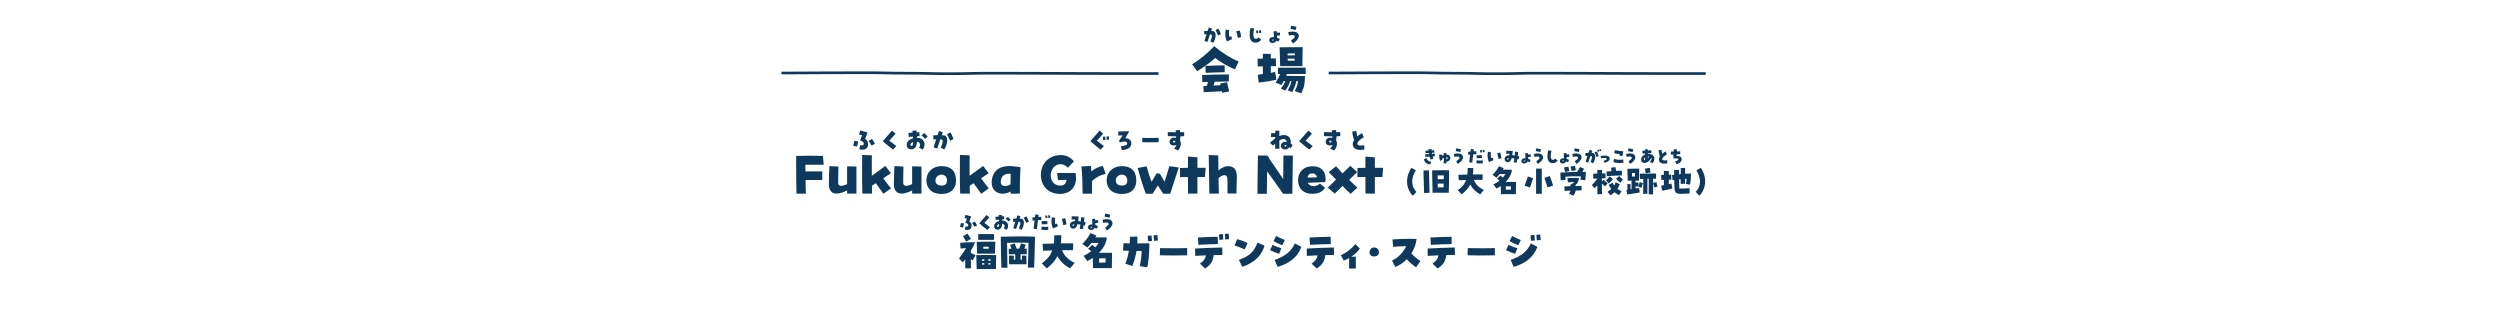 <svg width="1366" height="169" viewBox="0 0 1366 169" fill="none" xmlns="http://www.w3.org/2000/svg">
<path d="M651.368 35.108C655.652 32.557 659.819 29.064 663.494 25.16L663.887 25.592C667.838 28.829 671.965 31.596 676.8 33.577L674.795 37.913C671.061 36.363 667.405 34.303 663.946 31.694C661.234 34.205 657.991 36.54 654.139 38.914L651.368 35.127V35.108ZM667.72 49.842C664.556 50.058 661.49 50.215 657.716 50.353L657.5 47.017L659.446 46.919C659.662 46.193 659.839 45.487 660.016 44.761L656.95 44.859L656.832 40.974C660.212 40.856 667.975 40.641 671.474 40.66L671.415 44.506L663.691 44.663C663.514 45.33 663.298 46.036 663.082 46.762C664.418 46.703 665.735 46.644 666.914 46.546C666.855 46.272 666.796 45.977 666.698 45.644L670.432 44.937C670.884 46.939 671.218 48.057 671.611 49.98L667.877 50.686L667.7 49.842H667.72ZM658.659 36.01C661.313 35.853 666.462 35.676 669.174 35.716V39.444C666.796 39.483 661.175 39.66 658.758 39.777L658.659 36.01Z" fill="#0E395D"/>
<path d="M687.256 40.837C688.101 40.719 689.044 40.601 690.027 40.444C690.027 39.228 689.988 37.776 689.988 36.285C688.809 36.285 687.806 36.324 687.217 36.324L687.158 32.086C688.062 32.047 689.044 32.027 689.988 32.027C689.988 30.987 690.027 30.085 690.027 29.378L694.371 29.477V31.929C695.275 31.929 696.218 31.89 697.103 31.89L697.22 36.128C696.375 36.167 695.373 36.187 694.371 36.187V39.797C695.196 39.64 696.002 39.483 696.749 39.306L697.417 43.544C694.312 44.27 690.912 44.78 687.747 45.153L687.256 40.817V40.837ZM707.46 49.784C708.797 47.076 709.032 45.997 709.17 44.29H708.345C707.794 46.625 707.283 47.861 706.065 50.353L703.628 49.313C704.787 47.272 705.239 46.33 705.691 44.27H704.964C704.414 46.115 703.687 47.547 702.33 49.509L699.893 48.41C701.23 46.625 701.78 45.683 702.272 44.251H701.485C701.112 44.937 700.66 45.644 700.149 46.468L696.985 45.094C697.987 43.642 698.871 42.034 699.441 40.444H698.282V36.991C702.606 36.991 709.642 36.991 713.376 36.952L713.474 40.444H703.176L702.802 41.445C706.143 41.445 710.212 41.484 713.042 41.543C712.885 45.859 712.865 47.037 710.998 51L707.44 49.725L707.46 49.784ZM699.166 25.827C703.765 25.788 705.691 25.788 707.126 25.788H709.406C710.172 25.788 710.959 25.749 711.784 25.749C711.745 28.26 711.666 34.087 711.607 36.147H699.481C699.441 34.048 699.245 27.534 699.166 25.808V25.827ZM707.499 30.242C707.499 29.849 707.499 29.516 707.539 29.182C706.143 29.143 705.082 29.182 703.529 29.28V30.242H707.499ZM707.382 33.165C707.421 32.792 707.421 32.4 707.44 32.047C706.261 32.008 704.984 32.047 703.588 32.047C703.588 32.439 703.588 32.812 703.628 33.165H707.401H707.382Z" fill="#0E395D"/>
<path d="M817.702 41C811.76 41 808.752 40.927 805.818 40.854C803.03 40.781 800.316 40.723 794.813 40.723C788.871 40.723 785.863 40.65 782.929 40.591C780.068 40.518 777.427 40.46 771.924 40.46C766.422 40.46 763.414 40.474 760.553 40.489C757.692 40.504 754.758 40.518 748.962 40.518C743.167 40.518 740.526 40.547 737.665 40.577C734.73 40.606 731.869 40.635 726 40.635V39.175C731.649 39.175 734.437 39.146 737.298 39.117C740.232 39.088 743.093 39.058 748.962 39.058C754.831 39.058 757.472 39.044 760.333 39.029C763.194 39.015 766.129 39 771.924 39C777.72 39 780.875 39.073 783.809 39.131C786.67 39.19 789.311 39.263 794.813 39.263C800.756 39.263 803.764 39.336 806.698 39.409C809.486 39.482 812.2 39.54 817.702 39.54C823.204 39.54 825.845 39.467 828.707 39.394C831.641 39.321 834.649 39.248 840.591 39.248C846.533 39.248 849.248 39.263 852.109 39.277C854.97 39.277 857.758 39.307 863.407 39.307C869.056 39.307 872.063 39.336 874.998 39.35C877.786 39.38 880.647 39.394 886.296 39.394C891.944 39.394 894.952 39.394 897.813 39.423C900.674 39.423 903.462 39.453 909.184 39.453C914.907 39.453 917.768 39.453 920.629 39.453C923.49 39.453 926.351 39.453 932 39.453V40.912C926.278 40.912 923.417 40.912 920.556 40.912C917.694 40.912 914.833 40.912 909.184 40.912C903.536 40.912 900.528 40.912 897.667 40.883C894.805 40.883 892.018 40.854 886.296 40.854C880.573 40.854 877.639 40.825 874.704 40.81C871.917 40.781 869.056 40.766 863.407 40.766C857.758 40.766 854.75 40.752 851.889 40.737C849.028 40.737 846.24 40.708 840.591 40.708C834.942 40.708 832.448 40.781 829.587 40.854C826.652 40.927 823.645 41 817.702 41Z" fill="#0E395D"/>
<path d="M518.702 41C512.76 41 509.752 40.927 506.818 40.854C504.03 40.781 501.316 40.723 495.813 40.723C489.871 40.723 486.863 40.65 483.929 40.591C481.068 40.518 478.427 40.46 472.924 40.46C467.422 40.46 464.414 40.474 461.553 40.489C458.692 40.504 455.758 40.518 449.962 40.518C444.167 40.518 441.526 40.547 438.665 40.577C435.73 40.606 432.869 40.635 427 40.635V39.175C432.649 39.175 435.437 39.146 438.298 39.117C441.232 39.088 444.093 39.058 449.962 39.058C455.831 39.058 458.472 39.044 461.333 39.029C464.194 39.015 467.129 39 472.924 39C478.72 39 481.875 39.073 484.809 39.131C487.67 39.19 490.311 39.263 495.813 39.263C501.756 39.263 504.764 39.336 507.698 39.409C510.486 39.482 513.2 39.54 518.702 39.54C524.204 39.54 526.845 39.467 529.707 39.394C532.641 39.321 535.649 39.248 541.591 39.248C547.533 39.248 550.248 39.263 553.109 39.277C555.97 39.277 558.758 39.307 564.407 39.307C570.056 39.307 573.063 39.336 575.998 39.35C578.786 39.38 581.647 39.394 587.296 39.394C592.944 39.394 595.952 39.394 598.813 39.423C601.674 39.423 604.462 39.453 610.184 39.453C615.907 39.453 618.768 39.453 621.629 39.453C624.49 39.453 627.351 39.453 633 39.453V40.912C627.278 40.912 624.417 40.912 621.556 40.912C618.694 40.912 615.833 40.912 610.184 40.912C604.536 40.912 601.528 40.912 598.667 40.883C595.805 40.883 593.018 40.854 587.296 40.854C581.573 40.854 578.639 40.825 575.704 40.81C572.917 40.781 570.056 40.766 564.407 40.766C558.758 40.766 555.75 40.752 552.889 40.737C550.028 40.737 547.24 40.708 541.591 40.708C535.942 40.708 533.448 40.781 530.587 40.854C527.652 40.927 524.645 41 518.702 41Z" fill="#0E395D"/>
<path d="M661.313 22.55C662.355 20.412 662.512 18.96 661.627 18.803C661.49 18.783 661.313 18.764 661.136 18.764C660.409 20.863 659.8 22.707 659.721 22.943L658.09 22.374C658.129 22.178 658.463 21.157 659.249 18.744C658.601 18.783 658.227 18.823 658.031 18.842L657.952 16.978C658.404 16.919 659.053 16.88 659.878 16.88C660.094 16.272 660.37 15.428 660.527 14.997L662.237 15.585C662.197 15.723 662.021 16.213 661.785 16.9C662.217 16.919 662.63 16.959 662.925 17.017C664.674 17.351 664.674 20.549 662.905 23.414L661.333 22.55H661.313ZM664.143 16.39L665.774 15.683C666.128 16.213 666.914 18.018 667.091 18.705L665.539 19.392C665.263 18.764 664.634 17.253 664.143 16.37V16.39Z" fill="#0E395D"/>
<path d="M669.509 18.469C669.509 17.783 669.568 17.037 669.686 16.174L671.572 16.448C671.435 17.724 671.474 19.097 671.651 20.078C672.064 20 672.378 19.921 672.811 19.823L673.145 21.432C672.241 21.825 671.278 22.217 670.393 22.59C669.764 21.197 669.489 19.941 669.489 18.469H669.509ZM675.464 17.096L677.37 16.664C677.744 17.488 678.097 19.195 678.137 20.235L676.348 20.745C676.23 19.843 675.916 18.528 675.483 17.096H675.464Z" fill="#0E395D"/>
<path d="M682.814 18.862C682.814 17.783 682.971 16.566 683.266 15.291L685.33 15.546C684.485 18.705 684.76 21.236 686.057 21.236C686.686 21.236 687.197 20.981 687.649 20.431L689.182 21.707C688.298 22.786 687.276 23.296 685.998 23.296C683.934 23.296 682.814 21.726 682.814 18.862ZM686.372 16.723L687.433 16.625C687.492 17.076 687.531 17.783 687.57 18.116L686.509 18.214C686.489 17.94 686.431 17.371 686.372 16.723ZM687.983 16.586L689.025 16.488C689.064 16.782 689.123 17.39 689.162 17.979L688.081 18.077C688.062 17.645 688.003 16.998 687.983 16.566V16.586Z" fill="#0E395D"/>
<path d="M693.506 21.942C693.506 20.765 694.626 20.059 696.061 20.314C696.061 19.195 695.982 17.94 695.864 17.135L697.555 16.998C697.594 17.214 697.633 17.488 697.672 17.901C698.282 17.861 698.989 17.802 699.304 17.763L699.441 19.333C698.93 19.392 698.223 19.431 697.771 19.47C697.771 20.216 697.771 20.431 697.771 20.647C698.38 20.804 698.871 21.02 699.284 21.275L698.577 22.727C698.007 22.472 697.731 22.374 697.358 22.276C696.945 23.021 696.159 23.492 695.314 23.492C694.292 23.492 693.506 22.923 693.506 21.962V21.942ZM695.353 22.237C695.609 22.237 695.943 22.021 696.061 21.687C695.334 21.432 694.803 21.766 695.078 22.119C695.157 22.197 695.255 22.256 695.353 22.256V22.237Z" fill="#0E395D"/>
<path d="M705.436 22.158C706.831 21.138 707.48 20.49 707.48 20.078C707.48 19.117 706.517 18.921 704.335 19.392L703.844 17.606C707.185 16.684 709.661 17.547 709.661 19.588C709.661 20.961 708.462 22.531 706.438 23.767L705.416 22.158H705.436ZM705.141 15.781L705.416 14.055C706.163 14.153 707.853 14.487 708.403 14.663L707.991 16.37C707.322 16.194 705.691 15.86 705.141 15.781Z" fill="#0E395D"/>
<path d="M768.802 99.186C768.802 95.886 770.148 93.265 771.161 91.721L773.613 93.065C772.547 94.715 771.574 97.47 771.614 99.173C771.667 101.594 772.6 103.63 773.973 104.828L772.027 106.957C770.161 105.413 768.815 102.127 768.815 99.186H768.802Z" fill="#0E395D"/>
<path d="M777.772 93.145L780.784 93.105C780.824 95.7 780.971 101.395 781.104 105.32L778.092 105.44C777.985 101.887 777.852 96.964 777.772 93.159V93.145ZM782.49 93.092C785.916 93.012 787.169 92.999 788.235 92.999C789.168 92.999 790.234 92.999 791.794 93.039C791.78 97.057 791.754 101.421 791.607 105.293H782.744C782.69 103.404 782.504 94.037 782.504 93.105L782.49 93.092ZM785.556 97.935C786.729 97.935 787.742 97.935 788.861 97.909C788.875 97.11 788.901 96.392 788.915 95.833C787.742 95.793 786.729 95.793 785.516 95.846C785.529 96.485 785.529 97.19 785.556 97.922V97.935ZM785.596 102.379H788.755C788.768 101.687 788.795 100.996 788.808 100.304H785.569C785.569 101.009 785.583 101.727 785.583 102.379H785.596Z" fill="#0E395D"/>
<path d="M796.525 103.963C798.391 102.539 800.084 101.129 801.057 98.361C799.631 98.401 798.271 98.454 797.072 98.507L796.872 95.5C798.178 95.447 799.924 95.407 801.75 95.367C801.883 94.316 801.95 93.145 801.936 91.801H804.989C804.989 93.092 804.935 94.249 804.815 95.314C806.908 95.301 808.854 95.274 810.147 95.301L810.067 98.294C808.947 98.281 807.201 98.281 805.242 98.294C806.455 100.889 807.881 102.313 810.773 103.816L808.814 106.158C806.535 105.054 804.629 103.231 803.349 100.849C802.323 102.885 800.804 104.468 798.724 106.185L796.512 103.963H796.525Z" fill="#0E395D"/>
<path d="M815.998 100.729C817.251 100.157 818.371 99.439 819.37 98.654C818.917 98.321 818.477 98.002 817.971 97.642L819.77 95.966C820.223 96.299 820.69 96.658 821.116 96.991C821.663 96.392 822.129 95.753 822.516 95.128C821.543 95.114 820.623 95.114 819.423 95.114C818.877 95.806 818.304 96.472 817.691 97.11L815.505 95.54C817.024 94.023 818.144 92.533 819.037 90.83L821.623 91.934L821.13 92.706C822.796 92.733 824.128 92.733 826.101 92.746C825.954 95.048 824.675 97.39 822.676 99.412C824.702 99.372 826.927 99.359 828.367 99.399L828.274 106.065C825.555 106.052 822.836 106.052 820.117 106.065C820.077 105.293 820.037 103.337 820.01 101.634C819.264 102.14 818.477 102.606 817.651 103.018L816.011 100.743L815.998 100.729ZM825.528 103.63L825.581 101.807C824.662 101.807 823.662 101.807 822.742 101.821C822.742 102.419 822.756 103.058 822.782 103.657C823.715 103.657 824.648 103.657 825.528 103.63Z" fill="#0E395D"/>
<path d="M833.045 101.501C833.459 100.33 834.405 97.483 834.818 96.418L837.684 97.376C837.271 98.587 836.511 100.942 836.004 102.419L833.045 101.501ZM839.31 92.121H842.429C842.442 94.063 842.429 104.016 842.429 105.879H839.31C839.31 104.016 839.323 93.944 839.31 92.121ZM843.868 97.203L846.827 96.179C847.28 97.243 848.347 100.45 848.6 101.421L845.534 102.393C845.108 100.849 844.268 98.361 843.868 97.203Z" fill="#0E395D"/>
<path d="M852.558 94.276L854.078 94.236C856.104 94.05 858.756 93.944 861.782 93.904C862.195 93.265 862.848 92.147 863.328 91.229L865.54 92.201C865.367 92.52 865.127 92.972 864.581 93.904C865.22 93.904 865.873 93.904 866.513 93.93C866.487 95.753 866.393 97.11 866.207 98.481L863.554 98.201C863.648 97.549 863.741 97.004 863.794 96.352C860.702 96.259 858.29 96.312 855.317 96.552C855.331 97.23 855.371 97.882 855.397 98.388L852.772 98.494L852.545 94.276H852.558ZM854.531 91.482L856.93 91.07C857.263 92.467 857.357 92.866 857.53 93.425L855.197 94.01C854.917 93.092 854.744 92.427 854.544 91.482H854.531ZM857.263 105.879C857.69 105.373 857.97 104.801 858.13 104.136C856.957 104.189 855.85 104.229 854.917 104.309L854.744 101.86C855.664 101.781 856.837 101.727 858.17 101.688C858.13 101.381 858.076 101.102 857.996 100.889L858.316 100.809C859.329 100.25 859.756 99.931 860.182 99.452C858.889 99.452 858.01 99.519 856.69 99.638L856.45 97.337C859.729 97.204 860.675 97.19 862.728 97.243C862.555 99.133 862.035 100.197 860.782 101.169L860.902 101.621C862.061 101.608 863.221 101.581 864.181 101.581V104.043C863.221 104.043 862.128 104.043 860.995 104.083C860.822 105.067 860.395 106.025 859.742 106.89L857.277 105.879H857.263ZM858.103 91.016L860.502 90.604C860.729 91.535 860.862 92.094 861.102 92.932L858.769 93.518C858.396 92.227 858.25 91.695 858.116 91.016H858.103Z" fill="#0E395D"/>
<path d="M872.818 106.092C872.791 105.32 872.791 104.615 872.791 101.275C872.178 101.967 871.818 102.353 871.365 102.845L869.779 101.142C871.352 99.572 871.871 98.96 872.778 97.576V97.523C871.885 97.536 871.112 97.576 870.565 97.629L870.525 94.915C871.018 94.875 871.765 94.835 872.791 94.808V92.826L875.337 92.879C875.337 93.451 875.323 94.09 875.323 94.769C876.11 94.742 876.803 94.742 877.243 94.742V97.43C876.083 97.43 875.723 97.43 875.297 97.443V99.173L876.256 98.241C877.056 99.106 877.589 99.572 878.482 100.157L877.003 101.834C876.27 101.248 875.923 100.916 875.297 100.25C875.297 102.512 875.31 104.548 875.35 106.078H872.804L872.818 106.092ZM877.496 98.547C878.229 97.869 878.709 97.35 879.549 96.365L881.321 97.882C880.722 98.654 879.962 99.452 879.042 100.277L877.496 98.561V98.547ZM877.776 93.691C878.656 93.638 879.589 93.558 880.522 93.504C880.442 92.946 880.348 92.294 880.255 91.602L882.707 91.336C882.827 92.014 882.921 92.693 883.014 93.371C884.16 93.318 885.24 93.278 886.16 93.238L886.213 95.846C882.628 95.966 879.762 96.112 877.963 96.272L877.776 93.677V93.691ZM878.349 104.801C879.149 104.216 879.829 103.75 880.402 103.271C879.922 102.659 879.442 101.94 878.949 101.036L881.068 99.798C881.401 100.45 881.708 100.956 882.001 101.408C882.321 100.823 882.588 100.25 882.787 99.612L885.053 100.676C884.627 101.661 884.187 102.486 883.72 103.218C884.334 103.643 885.08 104.056 886.04 104.508L884.613 106.637C883.641 106.092 882.854 105.586 882.161 105.054C881.668 105.506 881.108 105.945 880.028 106.717L878.349 104.814V104.801ZM882.974 97.709L884.733 96.166C885.533 97.057 885.986 97.496 886.773 98.082L885.333 99.851C884.414 99.146 883.654 98.454 882.974 97.709Z" fill="#0E395D"/>
<path d="M888.665 103.843C888.839 103.803 889.025 103.79 889.225 103.75C889.185 102.579 889.185 101.408 889.212 100.517L890.891 100.623C890.878 101.368 890.891 102.366 890.918 103.457C891.104 103.417 891.291 103.404 891.478 103.364C891.464 101.794 891.438 100.224 891.438 98.72H889.385C889.305 96.299 889.238 94.05 889.198 92.254C891.371 92.16 893.517 92.121 895.689 92.174C895.649 94.542 895.583 97.124 895.556 98.707H893.69V99.731C894.277 99.731 894.756 99.731 895.316 99.745L895.276 101.794C894.756 101.781 894.29 101.794 893.703 101.794C893.703 102.206 893.717 102.619 893.717 102.991L895.609 102.712L895.943 105.2L889.118 106.265L888.665 103.816V103.843ZM893.33 96.472C893.37 95.727 893.41 95.048 893.41 94.529C892.81 94.516 892.264 94.516 891.704 94.516C891.704 95.128 891.718 95.806 891.744 96.472H893.33ZM895.25 102.127C895.49 101.049 895.663 100.543 895.956 99.505L897.689 99.998C897.382 100.876 897.222 101.714 896.996 102.592L895.236 102.127H895.25ZM900.888 97.722H900.141V105.839L897.862 105.972V97.762H896.063L896.023 94.888C898.169 94.835 902.647 94.808 904.913 94.795L904.873 97.696H903.247C903.247 100.051 903.22 104.256 903.247 106.225H900.848C900.848 104.615 900.861 100.25 900.888 97.722ZM898.808 92.16L901.421 91.708C901.554 92.639 901.661 93.145 901.847 94.223L899.261 94.675C899.088 93.624 898.928 92.919 898.795 92.147L898.808 92.16ZM903.3 99.838L905.139 99.559C905.366 100.61 905.433 100.956 905.593 102.02L903.793 102.353C903.62 101.461 903.5 100.69 903.3 99.838Z" fill="#0E395D"/>
<path d="M907.685 101.435C908.152 101.342 908.658 101.248 909.165 101.155C909.165 100.384 909.165 99.346 909.151 98.268C908.565 98.268 908.072 98.281 907.725 98.281L907.685 95.567C908.192 95.553 908.672 95.553 909.138 95.527C909.138 94.662 909.138 93.904 909.151 93.371L911.83 93.425V95.46C912.244 95.46 912.67 95.447 913.123 95.447L913.203 98.148C912.75 98.175 912.31 98.175 911.844 98.188V100.636C912.324 100.517 912.803 100.41 913.243 100.277L913.79 102.991C911.897 103.55 910.044 103.87 908.125 104.202L907.699 101.421L907.685 101.435ZM914.949 103.085C914.856 101.701 914.803 100.131 914.776 98.308C914.47 98.348 914.176 98.388 913.883 98.441L913.563 95.66C913.923 95.607 914.336 95.553 914.736 95.514V92.879H917.468C917.455 93.677 917.428 94.462 917.428 95.221C917.722 95.194 918.042 95.168 918.361 95.141C918.361 93.837 918.361 92.653 918.348 91.748H920.774C920.774 92.586 920.774 93.704 920.761 94.955C921.88 94.862 922.973 94.808 923.946 94.769C923.933 97.27 923.8 99.133 923.466 100.916L921.16 100.503C921.334 99.545 921.494 98.694 921.574 97.682C921.307 97.696 921.027 97.696 920.747 97.722C920.747 98.641 920.734 99.545 920.707 100.437H918.295C918.308 99.612 918.335 98.76 918.335 97.909C918.042 97.922 917.735 97.962 917.442 98.002C917.455 99.944 917.495 101.648 917.588 103.045C919.574 103.045 921.387 102.938 923.2 102.805V105.706C921.614 105.799 919.721 105.892 917.815 105.892C915.909 105.892 915.069 104.921 914.949 103.111V103.085Z" fill="#0E395D"/>
<path d="M926.532 104.814C927.891 103.617 928.824 101.581 928.891 99.159C928.931 97.456 927.958 94.702 926.892 93.052L929.344 91.708C930.357 93.252 931.703 95.873 931.703 99.173C931.703 102.1 930.357 105.387 928.491 106.943L926.545 104.814H926.532Z" fill="#0E395D"/>
<path d="M778.025 87.07L779.404 86.382C779.68 87.501 780.611 88.241 781.922 88.378L781.542 89.858C779.56 89.652 778.404 88.74 778.025 87.07ZM781.163 85.625C780.37 85.677 779.577 85.694 778.766 85.66V84.266C779.508 84.283 780.18 84.266 780.853 84.231C780.818 84.025 780.767 83.836 780.732 83.629C780.094 83.646 779.491 83.663 778.887 83.663V82.304C779.335 82.304 779.749 82.304 780.542 82.287C780.508 81.943 780.473 81.736 780.473 81.547L782.18 81.427C782.18 81.65 782.215 81.908 782.249 82.201C782.629 82.166 783.043 82.115 783.577 82.046L783.784 83.371C783.301 83.44 782.87 83.492 782.439 83.526C782.474 83.715 782.508 83.904 782.543 84.111C782.991 84.059 783.456 83.99 783.956 83.922L784.094 85.333C783.663 85.401 783.25 85.453 782.836 85.505C782.956 86.004 783.077 86.451 783.198 86.795L781.611 87.122C781.473 86.778 781.301 86.245 781.163 85.66V85.625Z" fill="#0E395D"/>
<path d="M788.767 89.135C788.905 88.223 788.974 87.191 788.957 86.193C788.561 86.331 788.25 86.503 787.992 86.675C788.026 86.898 788.078 87.122 788.129 87.311L786.871 87.897C786.56 87.174 786.388 86.193 786.388 85.16C786.388 84.902 786.388 84.662 786.422 84.438L787.888 84.472C787.854 84.644 787.836 84.902 787.836 85.16C788.129 84.989 788.457 84.834 788.888 84.713C788.854 84.317 788.819 83.973 788.767 83.698L790.233 83.526C790.268 83.801 790.302 84.128 790.337 84.455C791.595 84.455 792.492 85.212 792.492 86.262C792.492 87.311 791.647 88.155 790.319 88.481C790.268 88.843 790.199 89.153 790.13 89.394L788.75 89.135H788.767ZM791.044 86.365C791.044 86.107 790.802 85.9 790.337 85.883C790.337 86.468 790.337 86.847 790.337 87.191C790.819 86.95 791.044 86.623 791.044 86.348V86.365Z" fill="#0E395D"/>
<path d="M795.682 88.155C796.906 87.26 797.475 86.692 797.475 86.331C797.475 85.487 796.63 85.315 794.716 85.728L794.285 84.163C797.217 83.354 799.389 84.111 799.389 85.9C799.389 87.105 798.337 88.481 796.561 89.566L795.665 88.155H795.682ZM795.406 82.562L795.648 81.048C796.303 81.134 797.786 81.427 798.269 81.582L797.906 83.079C797.32 82.924 795.889 82.631 795.406 82.562Z" fill="#0E395D"/>
<path d="M802.786 88.671C802.821 88.172 803.028 86.313 803.269 84.455C802.924 84.49 802.562 84.507 802.217 84.541L802.166 82.941C802.717 82.889 803.114 82.855 803.459 82.82C803.579 81.995 803.631 81.616 803.648 81.409L805.355 81.616C805.286 82.012 805.235 82.373 805.2 82.7C805.614 82.665 806.08 82.665 806.666 82.665V84.249C806.08 84.266 805.493 84.3 804.976 84.335C804.752 86.021 804.476 88.292 804.424 88.877L802.752 88.688L802.786 88.671ZM806.683 89.17L806.838 87.604C807.769 87.776 809.459 87.793 810.115 87.638L810.252 89.187C809.942 89.273 809.408 89.325 808.718 89.325C807.925 89.325 807.131 89.256 806.683 89.153V89.17ZM806.769 84.903C807.683 84.782 808.925 84.748 809.735 84.799V86.365C808.873 86.365 807.58 86.4 806.925 86.468L806.787 84.903H806.769ZM808.701 82.029L809.632 81.943C809.683 82.339 809.718 82.958 809.752 83.251L808.821 83.337C808.804 83.096 808.752 82.597 808.701 82.029ZM810.132 81.926L811.046 81.84C811.08 82.098 811.132 82.631 811.166 83.147L810.218 83.233C810.201 82.855 810.149 82.287 810.132 81.908V81.926Z" fill="#0E395D"/>
<path d="M812.804 84.92C812.804 84.317 812.856 83.664 812.96 82.906L814.615 83.147C814.494 84.266 814.529 85.47 814.684 86.331C815.046 86.262 815.322 86.193 815.701 86.107L815.994 87.518C815.201 87.862 814.356 88.206 813.58 88.533C813.029 87.311 812.787 86.21 812.787 84.92H812.804ZM818.029 83.715L819.702 83.337C820.029 84.059 820.34 85.556 820.374 86.468L818.805 86.916C818.701 86.124 818.426 84.971 818.046 83.715H818.029Z" fill="#0E395D"/>
<path d="M827.082 88.688C827.202 88.137 827.323 87.415 827.444 86.572C826.909 86.486 826.427 86.417 825.961 86.4C825.53 87.965 824.926 88.602 823.806 88.636C822.892 88.671 822.133 87.931 822.133 86.933C822.133 85.677 823.047 84.903 824.719 84.782C824.754 84.541 824.788 84.283 824.806 83.99C824.306 83.99 823.719 83.99 822.995 84.008V82.39H823.34C824.254 82.39 825.582 82.425 826.564 82.476L826.444 83.543C826.409 83.87 826.375 84.18 826.289 84.799C826.737 84.834 827.185 84.885 827.651 84.954C827.737 84.18 827.789 83.44 827.823 82.855L829.479 83.027C829.444 83.612 829.392 84.386 829.289 85.247C829.565 85.298 829.841 85.35 830.099 85.419L829.754 87.105C829.513 87.036 829.272 86.984 829.065 86.933C828.944 87.742 828.841 88.413 828.72 88.912L827.065 88.688H827.082ZM824.426 86.4C823.754 86.451 823.461 86.606 823.461 86.898C823.461 87.122 823.599 87.243 823.84 87.243C824.082 87.243 824.271 86.984 824.426 86.4Z" fill="#0E395D"/>
<path d="M831.272 87.965C831.272 86.933 832.255 86.314 833.514 86.537C833.514 85.556 833.445 84.455 833.341 83.75L834.824 83.629C834.859 83.818 834.893 84.059 834.927 84.421C835.462 84.386 836.083 84.335 836.359 84.3L836.479 85.677C836.031 85.728 835.41 85.763 835.014 85.797C835.014 86.451 835.014 86.64 835.014 86.83C835.548 86.967 835.979 87.157 836.341 87.38L835.721 88.654C835.221 88.43 834.979 88.344 834.652 88.258C834.29 88.912 833.6 89.325 832.858 89.325C831.962 89.325 831.272 88.826 831.272 87.983V87.965ZM832.893 88.223C833.117 88.223 833.41 88.034 833.514 87.742C832.876 87.518 832.41 87.811 832.651 88.12C832.72 88.189 832.807 88.241 832.893 88.241V88.223Z" fill="#0E395D"/>
<path d="M839.411 88.155C840.635 87.26 841.204 86.692 841.204 86.331C841.204 85.487 840.359 85.315 838.445 85.728L838.014 84.163C840.945 83.354 843.118 84.111 843.118 85.9C843.118 87.105 842.066 88.481 840.29 89.566L839.394 88.155H839.411ZM839.135 82.562L839.376 81.048C840.032 81.134 841.514 81.427 841.997 81.582L841.635 83.079C841.049 82.924 839.618 82.631 839.135 82.562Z" fill="#0E395D"/>
<path d="M845.533 85.264C845.533 84.317 845.671 83.251 845.929 82.132L847.74 82.356C846.998 85.126 847.24 87.346 848.378 87.346C848.93 87.346 849.378 87.122 849.774 86.64L851.119 87.759C850.343 88.705 849.447 89.153 848.326 89.153C846.516 89.153 845.533 87.776 845.533 85.264Z" fill="#0E395D"/>
<path d="M852.309 87.965C852.309 86.933 853.292 86.314 854.551 86.537C854.551 85.556 854.482 84.455 854.378 83.75L855.861 83.629C855.896 83.818 855.93 84.059 855.965 84.421C856.499 84.386 857.12 84.335 857.396 84.3L857.517 85.677C857.068 85.728 856.448 85.763 856.051 85.797C856.051 86.451 856.051 86.64 856.051 86.83C856.586 86.967 857.017 87.157 857.379 87.38L856.758 88.654C856.258 88.43 856.017 88.344 855.689 88.258C855.327 88.912 854.637 89.325 853.896 89.325C852.999 89.325 852.309 88.826 852.309 87.983V87.965ZM853.93 88.223C854.154 88.223 854.447 88.034 854.551 87.742C853.913 87.518 853.447 87.811 853.689 88.12C853.758 88.189 853.844 88.241 853.93 88.241V88.223Z" fill="#0E395D"/>
<path d="M860.448 88.155C861.673 87.26 862.242 86.692 862.242 86.331C862.242 85.487 861.397 85.315 859.483 85.728L859.052 84.163C861.983 83.354 864.156 84.111 864.156 85.9C864.156 87.105 863.104 88.481 861.328 89.566L860.431 88.155H860.448ZM860.173 82.562L860.414 81.048C861.069 81.134 862.552 81.427 863.035 81.582L862.673 83.079C862.087 82.924 860.655 82.631 860.173 82.562Z" fill="#0E395D"/>
<path d="M869.053 88.499C869.967 86.623 870.104 85.35 869.329 85.212C869.242 85.212 869.139 85.178 869.035 85.178C868.484 86.812 867.863 88.602 867.811 88.843L866.38 88.344C866.414 88.172 866.708 87.277 867.397 85.161C866.915 85.178 866.552 85.229 866.328 85.247L866.259 83.612C866.656 83.56 867.242 83.526 867.949 83.526C868.139 82.975 868.38 82.253 868.518 81.874L870.018 82.39C869.949 82.562 869.777 83.096 869.604 83.56C869.967 83.578 870.26 83.612 870.484 83.646C872.018 83.939 872.018 86.744 870.467 89.256L869.087 88.499H869.053ZM871.277 83.199L872.536 82.752C872.777 83.216 873.346 84.627 873.536 85.281L872.294 85.814C871.984 84.662 871.656 83.801 871.277 83.199ZM872.708 82.012L873.484 81.771C873.57 81.891 873.812 82.511 873.863 82.717L873.07 83.01C873.001 82.82 872.777 82.132 872.725 82.012H872.708ZM873.812 81.685L874.588 81.461C874.691 81.668 874.864 82.098 874.95 82.407L874.157 82.683C874.088 82.493 873.915 81.943 873.812 81.685Z" fill="#0E395D"/>
<path d="M876.156 87.91C877.284 87.466 878.001 87.194 877.955 86.821C877.894 86.233 876.842 86.147 874.799 86.52L874.586 85.287C875.44 85.1 876.217 85 876.918 85C878.504 85 879.464 85.545 879.586 86.491C879.586 86.548 879.586 86.591 879.586 86.649C879.586 87.581 878.641 88.383 876.827 89L876.171 87.91H876.156Z" fill="#0E395D"/>
<path d="M881.586 88.499L881.965 86.744C883.293 87.329 884.983 87.466 886.897 87.139L887.104 88.895C886.483 89.032 885.81 89.084 885.035 89.084C883.776 89.084 882.552 88.877 881.586 88.499ZM884.914 85.075C884.983 84.817 885.069 84.524 885.121 84.231C884.207 84.128 883.138 83.973 882.069 83.784L882.258 82.081C884.259 82.407 885.483 82.511 887 82.683C886.811 83.578 886.586 84.713 886.414 85.401L884.931 85.057L884.914 85.075Z" fill="#0E395D"/>
<path d="M889.832 88.155C891.056 87.26 891.625 86.692 891.625 86.331C891.625 85.487 890.78 85.315 888.866 85.728L888.435 84.163C891.366 83.354 893.539 84.111 893.539 85.9C893.539 87.105 892.487 88.481 890.711 89.566L889.814 88.155H889.832ZM889.556 82.562L889.797 81.048C890.452 81.134 891.935 81.427 892.418 81.582L892.056 83.079C891.47 82.924 890.038 82.631 889.556 82.562Z" fill="#0E395D"/>
<path d="M901.54 88.447C902.212 87.604 902.402 87.191 902.402 86.554C902.402 86.4 902.367 86.279 902.298 86.141C901.471 87.879 900.091 88.998 898.488 89.032C897.453 89.067 896.694 88.361 896.694 87.311C896.694 86.021 897.488 84.971 898.85 84.438V83.836C898.315 83.87 897.85 83.922 897.539 83.956L897.401 82.407C897.815 82.373 898.332 82.321 898.867 82.287C898.867 82.029 898.867 81.754 898.884 81.547L900.436 81.633C900.436 81.633 900.436 81.909 900.419 82.201C901.057 82.167 901.833 82.132 902.281 82.132L902.333 83.681C901.919 83.681 901.16 83.715 900.384 83.75V84.111C902.453 83.973 903.954 85.057 903.954 86.675C903.954 87.673 903.574 88.516 902.85 89.187L901.54 88.43V88.447ZM898.901 87.535C898.867 86.967 898.867 86.434 898.85 85.952C898.419 86.245 898.212 86.606 898.212 87.019C898.212 87.397 898.35 87.552 898.729 87.552C898.85 87.552 898.867 87.552 898.901 87.552V87.535ZM901.04 85.505C900.85 85.47 900.643 85.47 900.384 85.505C900.384 85.677 900.384 85.9 900.402 86.572C900.626 86.296 900.833 85.935 901.04 85.505Z" fill="#0E395D"/>
<path d="M906.419 87.019C906.419 86.52 906.592 86.004 906.954 85.436C906.592 84.541 906.281 83.13 906.212 82.149L907.85 81.857C907.919 82.597 908.057 83.543 908.178 84.059C908.764 83.56 909.454 83.079 910.109 82.734L910.816 84.369C909.42 85.075 908.264 86.21 908.264 86.847C908.264 87.638 908.868 87.793 911.006 87.57V89.29C910.385 89.376 909.92 89.411 909.523 89.411C907.471 89.411 906.402 88.602 906.402 87.053L906.419 87.019Z" fill="#0E395D"/>
<path d="M915.283 88.172C916.352 87.983 917.076 87.484 917.076 87.053C917.076 86.623 916.145 86.382 914.352 86.606C914.352 85.969 914.352 85.126 914.386 84.455C913.886 84.455 913.386 84.455 912.92 84.438L912.989 82.803C913.524 82.803 913.903 82.82 914.472 82.82C914.507 82.321 914.541 81.857 914.593 81.53L916.283 81.616C916.248 81.909 916.214 82.356 916.179 82.769C916.869 82.734 917.593 82.7 918.042 82.666L918.111 84.214C917.714 84.283 916.955 84.335 916.076 84.386C916.059 84.679 916.041 84.954 916.041 85.229C917.731 85.109 918.904 85.832 918.904 87.019C918.904 88.206 917.645 89.376 915.921 89.669L915.3 88.172H915.283Z" fill="#0E395D"/>
<path d="M435 89.628C435 88.369 435.036 87.344 435.036 86.697V85.205C437.701 85.115 440.006 85.079 442.347 85.079C444.689 85.079 447.03 85.115 449.659 85.205L450.073 90.005H440.06C440.06 91.318 440.06 92.504 440.096 93.655H449.317V98.365H440.15C440.186 100.558 440.24 102.931 440.33 105.826H435.18C435.126 104.549 435 95.021 435 89.628Z" fill="#0E395D"/>
<path d="M462.859 104.046C460.698 105.142 458.771 105.772 457.169 105.772C454.539 105.772 452.883 104.172 452.883 100.63C452.883 98.131 453.045 93.709 453.189 90.76L458.105 91.012C458.105 92.882 457.979 98.383 457.979 99.839C457.979 101.583 459.348 102.248 462.859 100.594C462.859 96.981 462.823 93.007 462.859 90.886L467.956 91.012V105.772H462.859V104.046Z" fill="#0E395D"/>
<path d="M471.053 92.522C471.053 89.772 471.053 87.093 471.089 84.684L476.401 84.864C476.329 87.704 476.311 91.893 476.365 96.064C479.085 94.068 482.308 91.785 483.749 90.67L486.774 94.626C485.117 95.758 483.839 96.621 482.614 97.43C483.929 99.264 485.081 100.738 486.828 102.949L482.704 105.88C480.958 103.453 479.733 101.763 478.544 100.109C477.896 100.522 477.194 100.99 476.419 101.457C476.455 103.021 476.473 104.459 476.509 105.772H471.197C471.071 102.086 471.035 97.214 471.035 92.504L471.053 92.522Z" fill="#0E395D"/>
<path d="M498.389 104.046C496.228 105.142 494.302 105.772 492.699 105.772C490.07 105.772 488.413 104.172 488.413 100.63C488.413 98.131 488.575 93.709 488.719 90.76L493.635 91.012C493.635 92.882 493.509 98.383 493.509 99.839C493.509 101.583 494.878 102.248 498.389 100.594C498.389 96.981 498.353 93.007 498.389 90.886L503.486 91.012V105.772H498.389V104.046Z" fill="#0E395D"/>
<path d="M506.187 98.67C506.187 93.763 509.807 90.778 514.435 90.778C519.369 90.778 522.377 93.205 522.377 98.67C522.377 102.284 520.414 105.969 514.435 105.969C508.456 105.969 506.187 102.284 506.187 98.67ZM517.443 98.491C517.443 96.585 516.128 95.434 514.381 95.434C513.012 95.434 511.122 96.531 511.122 98.617C511.122 100.702 512.868 101.403 514.435 101.403C516.506 101.403 517.443 100.504 517.443 98.491Z" fill="#0E395D"/>
<path d="M524.484 92.522C524.484 89.772 524.484 87.093 524.52 84.684L529.832 84.864C529.76 87.704 529.742 91.893 529.796 96.064C532.516 94.068 535.739 91.785 537.18 90.67L540.205 94.626C538.548 95.758 537.27 96.621 536.045 97.43C537.36 99.264 538.512 100.738 540.259 102.949L536.135 105.88C534.388 103.453 533.164 101.763 531.975 100.109C531.327 100.522 530.625 100.99 529.85 101.457C529.886 103.021 529.904 104.459 529.94 105.772H524.628C524.502 102.086 524.466 97.214 524.466 92.504L524.484 92.522Z" fill="#0E395D"/>
<path d="M541.826 99.677C541.826 99.174 541.862 98.67 541.952 98.149C542.51 94.338 544.923 90.742 551.586 90.742C552.865 90.742 553.892 90.832 555.314 91.048L557.601 91.335C557.259 97.897 557.187 101.565 557.259 105.79L552.163 105.825V104.639C550.722 105.448 549.407 105.825 547.607 105.825C544.347 105.736 541.844 103.542 541.844 99.677H541.826ZM552.145 100.738C552.145 99.03 552.181 97.142 552.235 94.967C548.633 94.661 547.084 96.333 546.832 98.958C546.544 101.745 549.029 102.464 552.145 100.738Z" fill="#0E395D"/>
<path d="M568.73 95.56C568.73 89.754 572.764 84.828 579.481 84.738C582.579 84.738 584.884 85.87 586.793 88.171L583.479 91.659C582.218 90.221 580.472 89.574 579.193 89.7C572.44 90.347 572.278 101.781 579.697 101.403C581.3 101.313 582.507 100.378 582.759 98.275C581.138 98.275 579.481 98.275 578.095 98.347L577.59 94.536C580.904 94.446 585.028 94.572 587.747 94.536C587.873 95.722 587.945 96.567 587.945 97.16C587.945 102.841 584.343 105.844 579.373 105.969C572.152 105.969 568.712 100.918 568.712 95.578L568.73 95.56Z" fill="#0E395D"/>
<path d="M590.899 90.94L596.049 90.688C596.121 91.533 596.247 92.594 596.337 93.655C598.21 92.037 599.741 91.318 602.568 90.634L604.135 95.039C600.911 95.704 598.57 97.106 596.661 98.976C596.697 101.097 596.733 103.255 596.661 105.808H591.529C591.529 100.558 591.313 94.751 590.899 90.958V90.94Z" fill="#0E395D"/>
<path d="M604.693 98.67C604.693 93.763 608.331 90.778 612.941 90.778C617.876 90.778 620.883 93.205 620.883 98.67C620.883 102.284 618.92 105.969 612.941 105.969C606.962 105.969 604.693 102.284 604.693 98.67ZM615.967 98.491C615.967 96.585 614.652 95.434 612.905 95.434C611.537 95.434 609.646 96.531 609.646 98.617C609.646 100.702 611.392 101.403 612.959 101.403C615.012 101.403 615.967 100.504 615.967 98.491Z" fill="#0E395D"/>
<path d="M621.585 91.785L626.556 90.886C627.366 94.158 628.338 97.106 629.221 99.371C630.373 97.376 631.058 96.189 632.012 94.625L633.795 94.967C634.515 96.153 635.11 97.178 636.298 99.282C637.361 95.974 638.243 93.349 638.927 90.796L644.078 91.515C642.853 95.416 641.07 100.81 639.396 105.843H635.578C634.605 104.351 633.669 102.931 632.642 101.313C631.49 103.183 630.769 104.333 629.851 105.843H626.069C624.665 102.338 622.468 94.985 621.603 91.803L621.585 91.785Z" fill="#0E395D"/>
<path d="M649.12 96.711C647.157 96.711 645.464 96.747 644.744 96.783V91.785C645.374 91.749 647.049 91.713 649.084 91.695C649.084 89.376 649.084 87.237 649.12 85.547L654.271 85.96V91.677C656.342 91.641 658.124 91.641 658.773 91.677L658.395 96.711H654.271V105.79H649.138C649.138 103.327 649.102 100.037 649.102 96.729L649.12 96.711Z" fill="#0E395D"/>
<path d="M660.466 84.702L665.652 84.918C665.652 87.542 665.688 90.293 665.742 93.061C667.453 91.749 669.146 90.778 671.145 90.814C674.296 90.85 675.809 92.846 675.809 96.441C675.809 97.574 675.647 103.956 675.593 105.772L670.712 105.7C670.712 103.866 670.712 101.295 670.676 97.987C670.64 95.434 668.893 94.769 665.796 97.304C665.868 100.145 665.922 102.985 665.976 105.79H660.79C660.664 98.796 660.538 90.688 660.448 84.684L660.466 84.702Z" fill="#0E395D"/>
<path d="M687.081 104.675C687.081 100.019 687.208 89.574 687.334 84.954L692.52 85.025C694.393 88.171 698.337 93.511 701.146 97.915C701.182 93.241 701.218 87.902 701.272 84.972H706.423C706.332 89.34 706.206 97.915 706.134 105.862L701.11 105.898C698.175 101.655 695.293 97.718 692.358 93.637C692.286 97.448 692.232 101.727 692.196 105.88H687.063V104.729L687.081 104.675Z" fill="#0E395D"/>
<path d="M709.268 98.545C709.268 93.996 712.203 91.515 715.211 91.03C715.931 90.904 716.615 90.85 717.3 90.85C721.207 90.85 724.305 92.882 724.305 97.754C724.305 98.095 724.269 98.85 724.179 99.497C721.117 99.659 717.606 99.749 714.616 99.875C715.301 101.781 718.704 102.679 721.207 100.306L723.999 102.554C722.63 104.927 720.217 105.897 716.903 105.897C712.347 105.897 709.268 103.147 709.268 98.562V98.545ZM719.587 96.873C719.154 95.039 717.93 94.59 716.489 94.787C715.301 94.913 714.67 95.722 714.418 97.034C715.823 96.999 717.948 96.945 719.569 96.873H719.587Z" fill="#0E395D"/>
<path d="M725.493 102.554C727.06 101.026 728.555 99.551 730.032 98.113L729.779 97.933C728.645 96.747 727.366 95.47 726.034 94.032L730.014 90.814C731.238 92.162 732.265 93.367 733.273 94.464L733.453 94.805C734.894 93.403 736.334 92.019 737.793 90.617L741.575 94.05C740.134 95.416 738.64 96.855 737.163 98.257C738.513 99.605 739.918 100.792 741.629 102.5L738.009 105.88C736.388 104.477 735.758 103.884 734.191 102.266L733.633 101.547C732.03 103.111 730.536 104.549 729.293 105.79L725.511 102.536L725.493 102.554Z" fill="#0E395D"/>
<path d="M746.077 96.711C744.114 96.711 742.422 96.747 741.701 96.783V91.785C742.331 91.749 744.006 91.713 746.041 91.695C746.041 89.376 746.041 87.237 746.077 85.547L751.228 85.96V91.677C753.299 91.641 755.081 91.641 755.73 91.677L755.352 96.711H751.228V105.79H746.095C746.095 103.327 746.059 100.037 746.059 96.729L746.077 96.711Z" fill="#0E395D"/>
<path d="M466.227 79.646C466.417 78.983 466.631 77.94 466.82 76.969L468.932 77.23C468.837 77.893 468.553 79.172 468.339 80.096L466.227 79.646ZM469.502 81.588L469.976 79.314C471.352 79.646 471.993 79.409 471.993 78.58C471.993 77.751 471.376 77.182 469.905 76.709C470.38 75.572 470.736 74.743 471.091 73.913C470.285 73.724 469.929 73.629 469.407 73.534L470 71.284C471.305 71.616 472.871 71.995 474.01 72.35C473.417 74.079 473.132 74.885 472.705 75.879C473.749 76.543 474.318 77.538 474.318 78.746C474.318 80.664 473.156 81.778 471.163 81.778C470.664 81.778 470.119 81.707 469.502 81.564V81.588ZM474.603 76.945L476.501 75.927C476.834 76.33 477.806 77.964 478.091 78.603L476.169 79.551C475.718 78.746 475.078 77.561 474.603 76.945Z" fill="#0E395D"/>
<path d="M482.362 77.135C483.691 75.619 486.23 72.682 487.416 71.355L489.362 73.037C488.46 74.032 486.776 75.951 485.921 76.874C486.396 77.301 488.104 78.603 489.765 79.812L487.962 81.754C486.799 80.925 483.739 78.414 482.362 77.159V77.135Z" fill="#0E395D"/>
<path d="M502.151 80.688C503.266 79.196 502.744 77.632 501.036 77.419C500.87 80.167 499.921 81.47 498.023 81.612C496.552 81.707 495.413 80.664 495.413 79.172C495.413 77.538 496.789 76.14 498.901 75.548C498.901 75.121 498.877 74.885 498.853 74.648C498.307 74.695 497.548 74.743 496.504 74.814L496.362 72.634C496.884 72.611 497.714 72.563 498.616 72.492C498.568 71.971 498.521 71.734 498.497 71.474L500.751 71.284C500.775 71.616 500.823 71.971 500.846 72.326C501.463 72.279 502.009 72.232 502.341 72.208L502.46 74.364C501.843 74.435 501.368 74.482 500.989 74.506C501.012 74.885 501.012 75.074 501.036 75.264C504.832 75.264 506.351 78.722 504.216 81.73L502.128 80.688H502.151ZM498.948 77.632C498.07 77.893 497.453 78.485 497.453 79.03C497.453 79.48 497.785 79.788 498.212 79.717C498.663 79.669 498.901 78.959 498.948 77.632ZM503.504 73.984L504.951 72.682C505.473 73.132 506.138 73.748 506.921 74.482L505.544 75.856C505.07 75.335 504.571 74.885 503.527 73.984H503.504Z" fill="#0E395D"/>
<path d="M514.015 80.688C515.273 78.106 515.462 76.353 514.395 76.164C514.229 76.14 514.015 76.116 513.801 76.116C512.923 78.651 512.188 80.877 512.093 81.162L510.124 80.475C510.171 80.238 510.574 79.006 511.524 76.093C510.741 76.14 510.29 76.187 510.052 76.211L509.958 73.961C510.503 73.89 511.286 73.842 512.283 73.842C512.544 73.108 512.876 72.09 513.066 71.568L515.13 72.279C515.083 72.445 514.869 73.037 514.584 73.866C515.106 73.89 515.605 73.937 515.961 74.008C518.072 74.411 518.072 78.272 515.937 81.73L514.039 80.688H514.015ZM517.432 73.25L519.401 72.397C519.828 73.037 520.777 75.216 520.991 76.045L519.116 76.874C518.784 76.116 518.025 74.292 517.432 73.227V73.25Z" fill="#0E395D"/>
<path d="M595.771 77.135C597.1 75.619 599.638 72.682 600.825 71.355L602.77 73.037C601.869 74.032 600.184 75.951 599.33 76.874C599.804 77.301 601.513 78.603 603.174 79.812L601.37 81.754C600.208 80.925 597.147 78.414 595.771 77.159V77.135ZM602.604 74.743L603.886 74.624C603.957 75.169 604.004 76.022 604.052 76.424L602.77 76.543C602.747 76.211 602.676 75.524 602.604 74.743ZM604.574 74.6L605.831 74.482C605.879 74.837 605.95 75.572 605.997 76.282L604.692 76.401C604.669 75.879 604.597 75.098 604.574 74.577V74.6Z" fill="#0E395D"/>
<path d="M612.404 79.907C614.895 79.646 615.916 79.196 615.892 78.414C615.892 77.277 614.421 77.04 611.835 77.798L611.431 76.898C612.357 75.572 612.831 74.885 613.424 73.961C612.57 73.985 611.668 74.008 611.028 74.056V71.829C612.499 71.782 614.302 71.734 615.845 71.734C616.319 71.734 616.722 71.734 617.031 71.734C616.082 73.487 615.631 74.245 614.848 75.548C616.817 75.477 618.17 76.638 618.17 78.367C618.17 80.522 616.39 81.778 612.95 82.038L612.428 79.907H612.404Z" fill="#0E395D"/>
<path d="M627.97 77.775C626.57 77.775 625.194 77.751 624.102 77.704L624.173 75.335C626.878 75.382 631.624 75.406 633.119 75.311V77.704C632.43 77.704 630.224 77.751 627.97 77.751V77.775Z" fill="#0E395D"/>
<path d="M641.518 81.162C642.206 80.475 642.633 79.812 642.823 79.196C642.633 79.29 642.444 79.362 642.23 79.385C637.793 80.309 638.22 74.719 642.016 75.24C642.23 75.264 642.444 75.335 642.633 75.406C642.633 74.837 642.633 74.671 642.633 74.506C641.139 74.506 639.667 74.458 638.078 74.387V72.184C639.169 72.232 640.735 72.279 642.467 72.279C642.42 71.948 642.396 71.592 642.349 71.261L644.721 71C644.745 71.355 644.816 71.782 644.84 72.255C645.433 72.255 646.121 72.232 647.023 72.184V74.387C646.454 74.435 645.718 74.482 644.959 74.506C644.959 75.382 644.887 76.093 644.721 76.685C645.67 78.225 645.196 80.617 643.63 82.228L641.471 81.209L641.518 81.162ZM642.23 77.538C642.277 77.159 641.969 76.874 641.518 76.874C640.735 76.874 640.735 78.319 642.016 77.704C642.111 77.656 642.183 77.609 642.23 77.514V77.538Z" fill="#0E395D"/>
<path d="M703.062 77.585C702.944 76.282 701.686 75.074 699.005 76.827C699.005 78.509 699.029 80.262 699.1 81.209L696.822 81.304C696.775 80.641 696.751 79.693 696.727 78.509C696.276 78.912 695.849 79.338 695.588 79.599L693.927 78.059C694.663 77.325 695.825 76.33 696.703 75.69C696.703 75.501 696.703 75.359 696.703 74.79C695.968 74.837 695.09 74.885 694.497 74.956V72.777C695.446 72.777 696.229 72.729 696.775 72.682C696.775 72.042 696.798 71.711 696.822 71.379L699.076 71.426C699.029 72.232 698.981 73.203 698.981 74.316C702.801 72.729 705.862 74.79 705.174 78.414C705.625 78.675 706.052 78.983 706.289 79.219L705.245 80.972C705.032 80.807 704.723 80.641 704.415 80.451C703.893 81.257 703.157 81.683 702.232 81.683H702.042C698.364 81.446 699.788 76.519 703.039 77.632L703.062 77.585ZM702.944 79.527C702.896 79.291 702.706 79.196 702.54 79.172C702.137 79.172 701.639 79.599 701.947 79.954C702.327 80.38 703.039 79.93 702.968 79.527H702.944Z" fill="#0E395D"/>
<path d="M709.849 77.135C711.177 75.619 713.716 72.682 714.903 71.355L716.848 73.037C715.947 74.032 714.262 75.951 713.408 76.874C713.882 77.301 715.591 78.603 717.252 79.812L715.448 81.754C714.286 80.925 711.225 78.414 709.849 77.159V77.135Z" fill="#0E395D"/>
<path d="M726.837 81.162C727.526 80.475 727.953 79.812 728.143 79.196C727.953 79.29 727.763 79.362 727.549 79.385C723.112 80.309 723.539 74.719 727.336 75.24C727.549 75.264 727.763 75.335 727.953 75.406C727.953 74.837 727.953 74.671 727.953 74.506C726.458 74.506 724.987 74.458 723.397 74.387V72.184C724.488 72.232 726.054 72.279 727.787 72.279C727.739 71.948 727.715 71.592 727.668 71.261L730.041 71C730.064 71.355 730.136 71.782 730.159 72.255C730.753 72.255 731.441 72.232 732.342 72.184V74.387C731.773 74.435 731.037 74.482 730.278 74.506C730.278 75.382 730.207 76.093 730.041 76.685C730.99 78.225 730.515 80.617 728.949 82.228L726.79 81.209L726.837 81.162ZM727.549 77.538C727.597 77.159 727.288 76.874 726.837 76.874C726.054 76.874 726.054 78.319 727.336 77.704C727.431 77.656 727.502 77.609 727.549 77.514V77.538Z" fill="#0E395D"/>
<path d="M739.152 78.627C739.152 77.941 739.39 77.23 739.888 76.448C739.39 75.216 738.963 73.274 738.868 71.924L741.122 71.521C741.217 72.54 741.407 73.843 741.573 74.553C742.379 73.866 743.328 73.203 744.23 72.729L745.203 74.98C743.281 75.951 741.691 77.514 741.691 78.391C741.691 79.48 742.522 79.693 745.464 79.385V81.754C744.61 81.873 743.969 81.92 743.423 81.92C740.6 81.92 739.129 80.807 739.129 78.675L739.152 78.627Z" fill="#0E395D"/>
<path d="M527.438 146.587C527.409 145.32 527.395 143.483 527.395 141.66L526.125 143.397L524 141.233C525.698 139.025 526.824 137.274 527.894 135.579C527.024 135.622 526.083 135.693 524.856 135.793L524.628 132.645C527.438 132.403 530.162 132.346 532.787 132.361C532.174 133.984 531.346 135.565 530.476 137.046V138.199C531.232 138.569 531.931 138.954 533.001 139.452L531.532 142.229L530.476 141.688L530.548 146.63L527.466 146.587H527.438ZM526.211 129.028L528.665 127.618C529.378 128.743 529.592 129.171 530.505 130.495L527.937 132.076C527.081 130.623 526.896 130.239 526.211 129.042V129.028ZM533.458 139.367C538.479 139.338 541.731 139.296 544.328 139.395C544.299 141.346 544.185 146.43 544.156 147H533.657C533.615 145.305 533.486 142.642 533.443 139.367H533.458ZM533.672 132.133C536.896 132.09 540.961 131.99 543.828 132.062C543.8 133.528 543.686 136.918 543.657 138.612H540.02C538.179 138.612 536.625 138.641 534.271 138.612H533.9C533.729 134.895 533.686 132.959 533.672 132.133ZM534.513 127.903C538.151 127.903 539.963 127.903 543.072 127.875L543.144 131.079C540.69 131.05 537.837 131.05 534.513 131.079V127.903ZM537.823 142.514V141.66C537.395 141.66 536.967 141.688 536.553 141.688V142.514H537.823ZM537.837 144.593V143.796H536.582C536.582 144.081 536.582 144.337 536.61 144.593H537.837ZM540.205 135.906C540.234 135.508 540.248 135.152 540.248 134.796C539.206 134.796 538.336 134.796 537.281 134.838L537.309 135.892H540.205V135.906ZM541.232 142.486C541.232 142.187 541.261 141.916 541.261 141.66C540.861 141.66 540.433 141.66 540.034 141.631V142.5C540.405 142.5 540.79 142.471 541.232 142.471V142.486ZM541.147 144.565C541.175 144.308 541.175 144.052 541.189 143.782H540.034V144.579C540.39 144.551 540.733 144.551 541.147 144.551V144.565Z" fill="#0E395D"/>
<path d="M546.824 129.356C551.917 129.213 555.269 129.171 558.15 129.171C561.032 129.171 563.5 129.213 565.554 129.342C565.454 133.984 565.297 139.951 565.055 146.217H561.631C561.816 140.706 561.931 136.305 561.959 132.631C558.807 132.531 553.8 132.56 550.262 132.674C550.362 137.615 550.433 142.799 550.476 146.302H547.152C547.038 142.941 546.824 133.4 546.824 129.356ZM551.317 139.623L553.956 139.723C553.985 140.407 553.985 141.09 553.956 141.916H554.755C554.727 140.905 554.713 139.865 554.713 138.926H551.203V135.892H552.73C552.473 135.237 552.23 134.639 551.902 133.813L554.499 132.987C554.727 133.856 555.155 134.91 555.54 135.878C556.011 135.878 556.467 135.85 556.909 135.85C557.237 134.91 557.665 133.799 557.879 132.959L560.504 133.713C560.176 134.511 559.991 135.123 559.705 135.864H561.003V138.926H557.651V141.916H558.421C558.421 141.062 558.393 140.264 558.379 139.638L560.789 139.737C560.832 140.99 560.861 142.158 560.889 144.38C558.436 144.351 556.909 144.351 551.389 144.38C551.317 142.714 551.317 140.891 551.346 139.652L551.317 139.623Z" fill="#0E395D"/>
<path d="M569.234 143.881C571.588 142.087 573.714 140.307 574.94 136.818C573.143 136.861 571.431 136.932 569.919 137.003L569.662 133.215C571.317 133.144 573.5 133.101 575.825 133.044C575.996 131.72 576.082 130.239 576.053 128.544L579.89 128.516C579.89 130.168 579.819 131.62 579.676 132.973C582.315 132.944 584.769 132.93 586.395 132.944L586.295 136.704C584.883 136.676 582.686 136.676 580.204 136.704C581.73 139.979 583.528 141.759 587.18 143.668L584.698 146.616C581.816 145.234 579.42 142.913 577.808 139.937C576.509 142.5 574.598 144.508 571.987 146.672L569.206 143.867L569.234 143.881Z" fill="#0E395D"/>
<path d="M592.03 139.809C593.613 139.082 595.025 138.185 596.281 137.202C595.71 136.775 595.154 136.376 594.512 135.935L596.78 133.813C597.351 134.24 597.935 134.682 598.478 135.109C599.162 134.354 599.747 133.557 600.246 132.759C599.02 132.731 597.864 132.731 596.352 132.731C595.667 133.6 594.94 134.454 594.155 135.251L591.402 133.272C593.314 131.364 594.726 129.484 595.853 127.348L599.105 128.729L598.492 129.698C600.589 129.726 602.258 129.726 604.768 129.74C604.583 132.631 602.971 135.607 600.46 138.142C603.014 138.1 605.81 138.071 607.621 138.114L607.507 146.516C604.084 146.487 600.646 146.487 597.222 146.516C597.179 145.547 597.122 143.084 597.08 140.934C596.138 141.574 595.154 142.158 594.112 142.671L592.03 139.794V139.809ZM604.055 143.454L604.126 141.147C602.971 141.147 601.701 141.147 600.546 141.176C600.546 141.93 600.574 142.728 600.589 143.483C601.773 143.483 602.942 143.483 604.055 143.454Z" fill="#0E395D"/>
<path d="M622.742 145.434C623.242 143.198 623.755 140.051 623.827 137.103C622.928 137.131 621.958 137.131 620.974 137.131C620.503 140.093 619.704 143.013 618.734 145.32L614.911 144.095C615.781 141.888 616.394 139.481 616.794 137.06C615.61 137.017 614.511 136.96 613.613 136.918L613.87 132.873C614.882 132.916 616.038 132.973 617.293 132.987C617.393 131.734 617.436 130.509 617.436 129.342L621.444 129.27C621.516 130.452 621.516 131.72 621.416 133.016C623.655 133.016 625.938 132.973 627.978 132.902C628.12 139.025 627.222 144.75 626.894 146.017L622.742 145.448V145.434ZM627.079 128.843L629.204 128.658C629.319 129.555 629.418 130.965 629.461 131.649L627.336 131.834C627.293 131.05 627.165 129.74 627.079 128.843ZM630.317 128.601L632.4 128.416C632.514 129.313 632.628 130.694 632.685 131.406L630.545 131.62C630.503 130.751 630.374 129.455 630.331 128.601H630.317Z" fill="#0E395D"/>
<path d="M640.16 139.595C637.849 139.595 635.538 139.552 633.741 139.481L633.855 135.579C638.334 135.679 646.194 135.693 648.662 135.536V139.509C647.535 139.538 643.883 139.609 640.146 139.609L640.16 139.595Z" fill="#0E395D"/>
<path d="M655.652 144.066C657.606 142.671 658.548 141.517 658.933 139.524C656.879 139.595 654.824 139.694 653.041 139.808L653.013 135.807C656.336 135.593 664.639 135.266 667.848 135.237L667.92 139.31C666.622 139.31 664.953 139.338 663.155 139.381C662.784 142.956 661.286 144.907 658.462 146.701L655.652 144.066ZM654.496 129.783C657.963 129.541 663.055 129.356 665.323 129.384L665.466 133.386C662.97 133.357 657.121 133.599 654.81 133.785L654.511 129.783H654.496ZM666.022 128.06L668.148 127.875C668.262 128.772 668.362 130.182 668.405 130.865L666.279 131.05C666.236 130.281 666.108 128.957 666.022 128.06ZM669.246 127.832L671.329 127.647C671.443 128.544 671.571 129.925 671.614 130.637L669.475 130.851C669.432 129.982 669.303 128.686 669.261 127.832H669.246Z" fill="#0E395D"/>
<path d="M674.553 134.112L675.965 130.694C677.876 131.122 680.116 131.948 681.628 132.902L680.116 136.319C678.39 135.465 676.607 134.739 674.553 134.112ZM676.935 142.016C683.397 139.595 685.237 137.217 687.12 132.546L690.957 134.269C689.231 140.107 684.866 143.71 678.818 145.804L676.935 142.016Z" fill="#0E395D"/>
<path d="M693.967 136.704L695.308 133.785C696.977 134.582 698.389 135.18 700.144 135.65L698.917 138.683C697.362 138.185 695.422 137.459 693.967 136.704ZM695.836 131.762L697.277 128.957C698.932 129.826 700.272 130.467 702.013 131.164L700.643 133.984C699.117 133.414 697.22 132.546 695.836 131.748V131.762ZM696.492 142.016C703.097 139.638 705.422 137.117 707.548 133.03L711.085 134.867C709.06 140.606 704.252 144.052 698.09 145.818L696.492 142.03V142.016Z" fill="#0E395D"/>
<path d="M716.649 144.066C718.603 142.671 719.545 141.517 719.93 139.524C717.876 139.595 715.821 139.695 714.038 139.808L714.01 135.807C717.334 135.593 725.636 135.266 728.845 135.237L728.917 139.31C727.619 139.31 725.95 139.339 724.152 139.381C723.781 142.956 722.283 144.907 719.459 146.701L716.649 144.066ZM715.493 129.783C718.774 129.569 724.152 129.384 726.649 129.384H727.077L727.119 133.386C724.623 133.357 718.118 133.6 715.807 133.785L715.508 129.783H715.493Z" fill="#0E395D"/>
<path d="M737.162 141.005C736.149 141.589 735.136 142.044 734.195 142.372L732.683 139.452C735.422 138.271 738.56 135.878 740.586 133.372L743.011 135.793C742.069 137.302 740.372 138.94 738.303 140.307L740.785 140.236C740.857 142.315 740.857 144.494 740.814 146.715H737.134C737.176 145.462 737.205 142.614 737.176 140.99L737.162 141.005Z" fill="#0E395D"/>
<path d="M753.396 137.217C753.438 137.43 753.467 137.615 753.467 137.829C753.467 138.883 752.825 139.851 751.627 140.065C751.37 140.108 751.113 140.136 750.856 140.136C749.744 140.136 748.702 139.666 748.374 138.612C748.303 138.399 748.274 138.171 748.274 137.929C748.274 136.775 749.002 135.593 750.143 135.323C750.428 135.252 750.685 135.223 750.913 135.223C752.283 135.223 753.196 136.163 753.396 137.231V137.217Z" fill="#0E395D"/>
<path d="M768.673 141.645C766.805 143.582 764.622 145.063 762.311 145.832L760.614 142.329C763.909 140.933 766.904 137.715 768.374 134.511C765.806 134.539 763.096 134.696 761.227 134.867L760.828 130.837C763.039 130.666 767.047 130.481 770.499 130.481C771.797 130.481 772.996 130.523 774.008 130.58C773.752 133.357 772.71 136.092 771.155 138.484C772.682 140.15 774.736 141.759 776.105 142.628L773.766 146.046C771.598 144.593 770.043 143.155 768.673 141.645Z" fill="#0E395D"/>
<path d="M782.71 144.066C784.664 142.671 785.606 141.517 785.991 139.524C783.937 139.595 781.883 139.695 780.1 139.808L780.071 135.807C783.395 135.593 791.697 135.266 794.907 135.237L794.978 139.31C793.68 139.31 792.011 139.339 790.213 139.381C789.843 142.956 788.345 144.907 785.52 146.701L782.71 144.066ZM781.555 129.783C784.836 129.569 790.213 129.384 792.71 129.384H793.138L793.181 133.386C790.684 133.357 784.165 133.6 781.854 133.785L781.555 129.783Z" fill="#0E395D"/>
<path d="M808.287 139.595C805.976 139.595 803.665 139.552 801.868 139.481L801.982 135.579C806.461 135.679 814.321 135.693 816.789 135.536V139.509C815.662 139.538 811.996 139.609 808.273 139.609L808.287 139.595Z" fill="#0E395D"/>
<path d="M822.923 136.704L824.264 133.785C825.933 134.582 827.36 135.18 829.1 135.65L827.873 138.683C826.318 138.185 824.378 137.459 822.923 136.704ZM824.792 131.762L826.233 128.957C827.887 129.826 829.228 130.467 830.969 131.164L829.599 133.984C828.073 133.414 826.176 132.546 824.792 131.748V131.762ZM825.448 142.016C832.053 139.638 834.392 137.117 836.503 133.03L840.041 134.867C838.015 140.606 833.208 144.052 827.046 145.818L825.448 142.03V142.016ZM836.275 128.558L838.401 128.373C838.515 129.27 838.615 130.68 838.657 131.364L836.532 131.549C836.489 130.78 836.361 129.455 836.275 128.558ZM839.499 128.316L841.567 128.131C841.682 129.028 841.81 130.41 841.853 131.122L839.699 131.335C839.656 130.467 839.528 129.171 839.485 128.316H839.499Z" fill="#0E395D"/>
<path d="M524.569 123.98C524.717 123.46 524.885 122.643 525.034 121.881L526.69 122.085C526.615 122.605 526.392 123.608 526.224 124.333L524.569 123.98ZM527.136 125.503L527.508 123.72C528.587 123.98 529.089 123.794 529.089 123.144C529.089 122.494 528.606 122.048 527.452 121.677C527.824 120.785 528.103 120.135 528.383 119.485C527.75 119.337 527.471 119.262 527.062 119.188L527.527 117.424C528.55 117.684 529.778 117.981 530.671 118.259C530.206 119.615 529.983 120.247 529.648 121.027C530.466 121.547 530.913 122.327 530.913 123.274C530.913 124.778 530.001 125.651 528.438 125.651C528.048 125.651 527.62 125.596 527.136 125.484V125.503ZM531.136 121.862L532.624 121.064C532.885 121.38 533.648 122.661 533.871 123.163L532.364 123.905C532.01 123.274 531.508 122.345 531.136 121.862Z" fill="#0E395D"/>
<path d="M535.079 122.011C536.121 120.822 538.112 118.519 539.042 117.479L540.567 118.798C539.86 119.578 538.54 121.082 537.87 121.807C538.242 122.141 539.581 123.162 540.884 124.11L539.47 125.633C538.558 124.983 536.158 123.014 535.079 122.029V122.011Z" fill="#0E395D"/>
<path d="M548.455 124.778C549.329 123.608 548.92 122.383 547.58 122.215C547.45 124.37 546.706 125.391 545.218 125.503C544.064 125.577 543.171 124.76 543.171 123.59C543.171 122.308 544.25 121.212 545.906 120.748C545.906 120.414 545.887 120.228 545.869 120.042C545.441 120.08 544.846 120.117 544.027 120.172L543.915 118.464C544.325 118.445 544.976 118.408 545.683 118.352C545.646 117.944 545.608 117.758 545.59 117.554L547.357 117.405C547.376 117.665 547.413 117.944 547.432 118.222C547.915 118.185 548.343 118.148 548.604 118.129L548.697 119.819C548.213 119.875 547.841 119.912 547.543 119.931C547.562 120.228 547.562 120.377 547.58 120.525C550.557 120.525 551.748 123.237 550.073 125.596L548.436 124.778H548.455ZM545.943 122.401C545.255 122.605 544.771 123.07 544.771 123.497C544.771 123.85 545.032 124.091 545.366 124.036C545.72 123.998 545.906 123.441 545.943 122.401ZM549.515 119.541L550.65 118.519C551.059 118.872 551.58 119.355 552.194 119.931L551.115 121.008C550.743 120.6 550.352 120.247 549.534 119.541H549.515Z" fill="#0E395D"/>
<path d="M556.687 124.778C557.673 122.754 557.822 121.379 556.984 121.231C556.854 121.212 556.687 121.194 556.519 121.194C555.831 123.181 555.254 124.927 555.18 125.15L553.636 124.611C553.673 124.425 553.989 123.46 554.733 121.175C554.119 121.212 553.766 121.249 553.58 121.268L553.505 119.504C553.933 119.448 554.547 119.411 555.329 119.411C555.533 118.835 555.794 118.036 555.943 117.628L557.561 118.185C557.524 118.315 557.356 118.779 557.133 119.429C557.543 119.448 557.933 119.485 558.212 119.541C559.868 119.857 559.868 122.884 558.194 125.596L556.705 124.778H556.687ZM559.366 118.946L560.91 118.278C561.245 118.779 561.989 120.488 562.156 121.138L560.687 121.788C560.426 121.194 559.831 119.764 559.366 118.928V118.946Z" fill="#0E395D"/>
<path d="M564.78 124.983C564.817 124.444 565.04 122.438 565.301 120.432C564.928 120.47 564.538 120.488 564.166 120.525L564.11 118.798C564.705 118.742 565.133 118.705 565.505 118.668C565.635 117.776 565.691 117.368 565.71 117.145L567.552 117.368C567.477 117.795 567.421 118.185 567.384 118.538C567.831 118.501 568.333 118.501 568.966 118.501V120.21C568.333 120.228 567.701 120.265 567.142 120.302C566.901 122.123 566.603 124.574 566.547 125.206L564.742 125.001L564.78 124.983ZM568.984 125.503L569.152 123.813C570.156 123.998 571.98 124.017 572.687 123.85L572.835 125.521C572.5 125.614 571.924 125.67 571.18 125.67C570.324 125.67 569.468 125.596 568.984 125.484V125.503ZM569.077 120.897C570.063 120.767 571.403 120.73 572.277 120.785V122.475C571.347 122.475 569.952 122.513 569.245 122.587L569.096 120.897H569.077ZM571.161 117.814L572.166 117.721C572.221 118.148 572.259 118.817 572.296 119.132L571.291 119.225C571.273 118.965 571.217 118.427 571.161 117.814ZM572.705 117.702L573.691 117.609C573.728 117.888 573.784 118.464 573.821 119.021L572.798 119.114C572.78 118.705 572.724 118.092 572.705 117.684V117.702Z" fill="#0E395D"/>
<path d="M574.519 120.915C574.519 120.265 574.574 119.56 574.686 118.742L576.472 119.002C576.342 120.21 576.379 121.51 576.546 122.438C576.937 122.364 577.235 122.29 577.644 122.197L577.96 123.72C577.105 124.091 576.193 124.463 575.356 124.816C574.76 123.497 574.5 122.308 574.5 120.915H574.519ZM580.156 119.615L581.96 119.207C582.314 119.987 582.649 121.603 582.686 122.587L580.993 123.07C580.881 122.215 580.584 120.971 580.174 119.615H580.156Z" fill="#0E395D"/>
<path d="M589.932 124.983C590.062 124.388 590.192 123.608 590.323 122.698C589.746 122.605 589.225 122.531 588.723 122.512C588.258 124.203 587.606 124.89 586.397 124.927C585.411 124.964 584.593 124.165 584.593 123.088C584.593 121.732 585.579 120.897 587.383 120.767C587.42 120.507 587.458 120.228 587.476 119.912C586.937 119.912 586.304 119.912 585.523 119.931V118.185H585.895C586.881 118.185 588.313 118.222 589.374 118.278L589.244 119.429C589.206 119.782 589.169 120.117 589.076 120.785C589.56 120.822 590.044 120.878 590.546 120.952C590.639 120.117 590.695 119.318 590.732 118.686L592.518 118.872C592.481 119.504 592.425 120.339 592.313 121.268C592.611 121.324 592.909 121.379 593.188 121.454L592.816 123.274C592.555 123.2 592.295 123.144 592.072 123.088C591.941 123.961 591.83 124.685 591.699 125.224L589.913 124.983H589.932ZM587.067 122.531C586.341 122.587 586.025 122.754 586.025 123.07C586.025 123.311 586.174 123.441 586.434 123.441C586.695 123.441 586.899 123.162 587.067 122.531Z" fill="#0E395D"/>
<path d="M594.47 124.203C594.47 123.088 595.531 122.42 596.889 122.661C596.889 121.602 596.815 120.414 596.703 119.652L598.303 119.522C598.34 119.727 598.377 119.987 598.415 120.377C598.991 120.339 599.661 120.284 599.959 120.247L600.089 121.732C599.605 121.788 598.936 121.825 598.508 121.862C598.508 122.568 598.508 122.772 598.508 122.977C599.084 123.125 599.549 123.33 599.94 123.571L599.27 124.945C598.731 124.704 598.47 124.611 598.117 124.518C597.726 125.224 596.982 125.67 596.182 125.67C595.215 125.67 594.47 125.131 594.47 124.221V124.203ZM596.219 124.481C596.461 124.481 596.777 124.277 596.889 123.961C596.201 123.72 595.698 124.035 595.959 124.37C596.033 124.444 596.126 124.5 596.219 124.5V124.481Z" fill="#0E395D"/>
<path d="M603.865 124.407C605.186 123.441 605.799 122.828 605.799 122.438C605.799 121.528 604.888 121.342 602.823 121.788L602.358 120.098C605.52 119.225 607.865 120.042 607.865 121.974C607.865 123.274 606.73 124.76 604.813 125.93L603.846 124.407H603.865ZM603.567 118.371L603.827 116.736C604.534 116.829 606.134 117.145 606.655 117.312L606.265 118.928C605.632 118.761 604.088 118.445 603.567 118.371Z" fill="#0E395D"/>
</svg>
